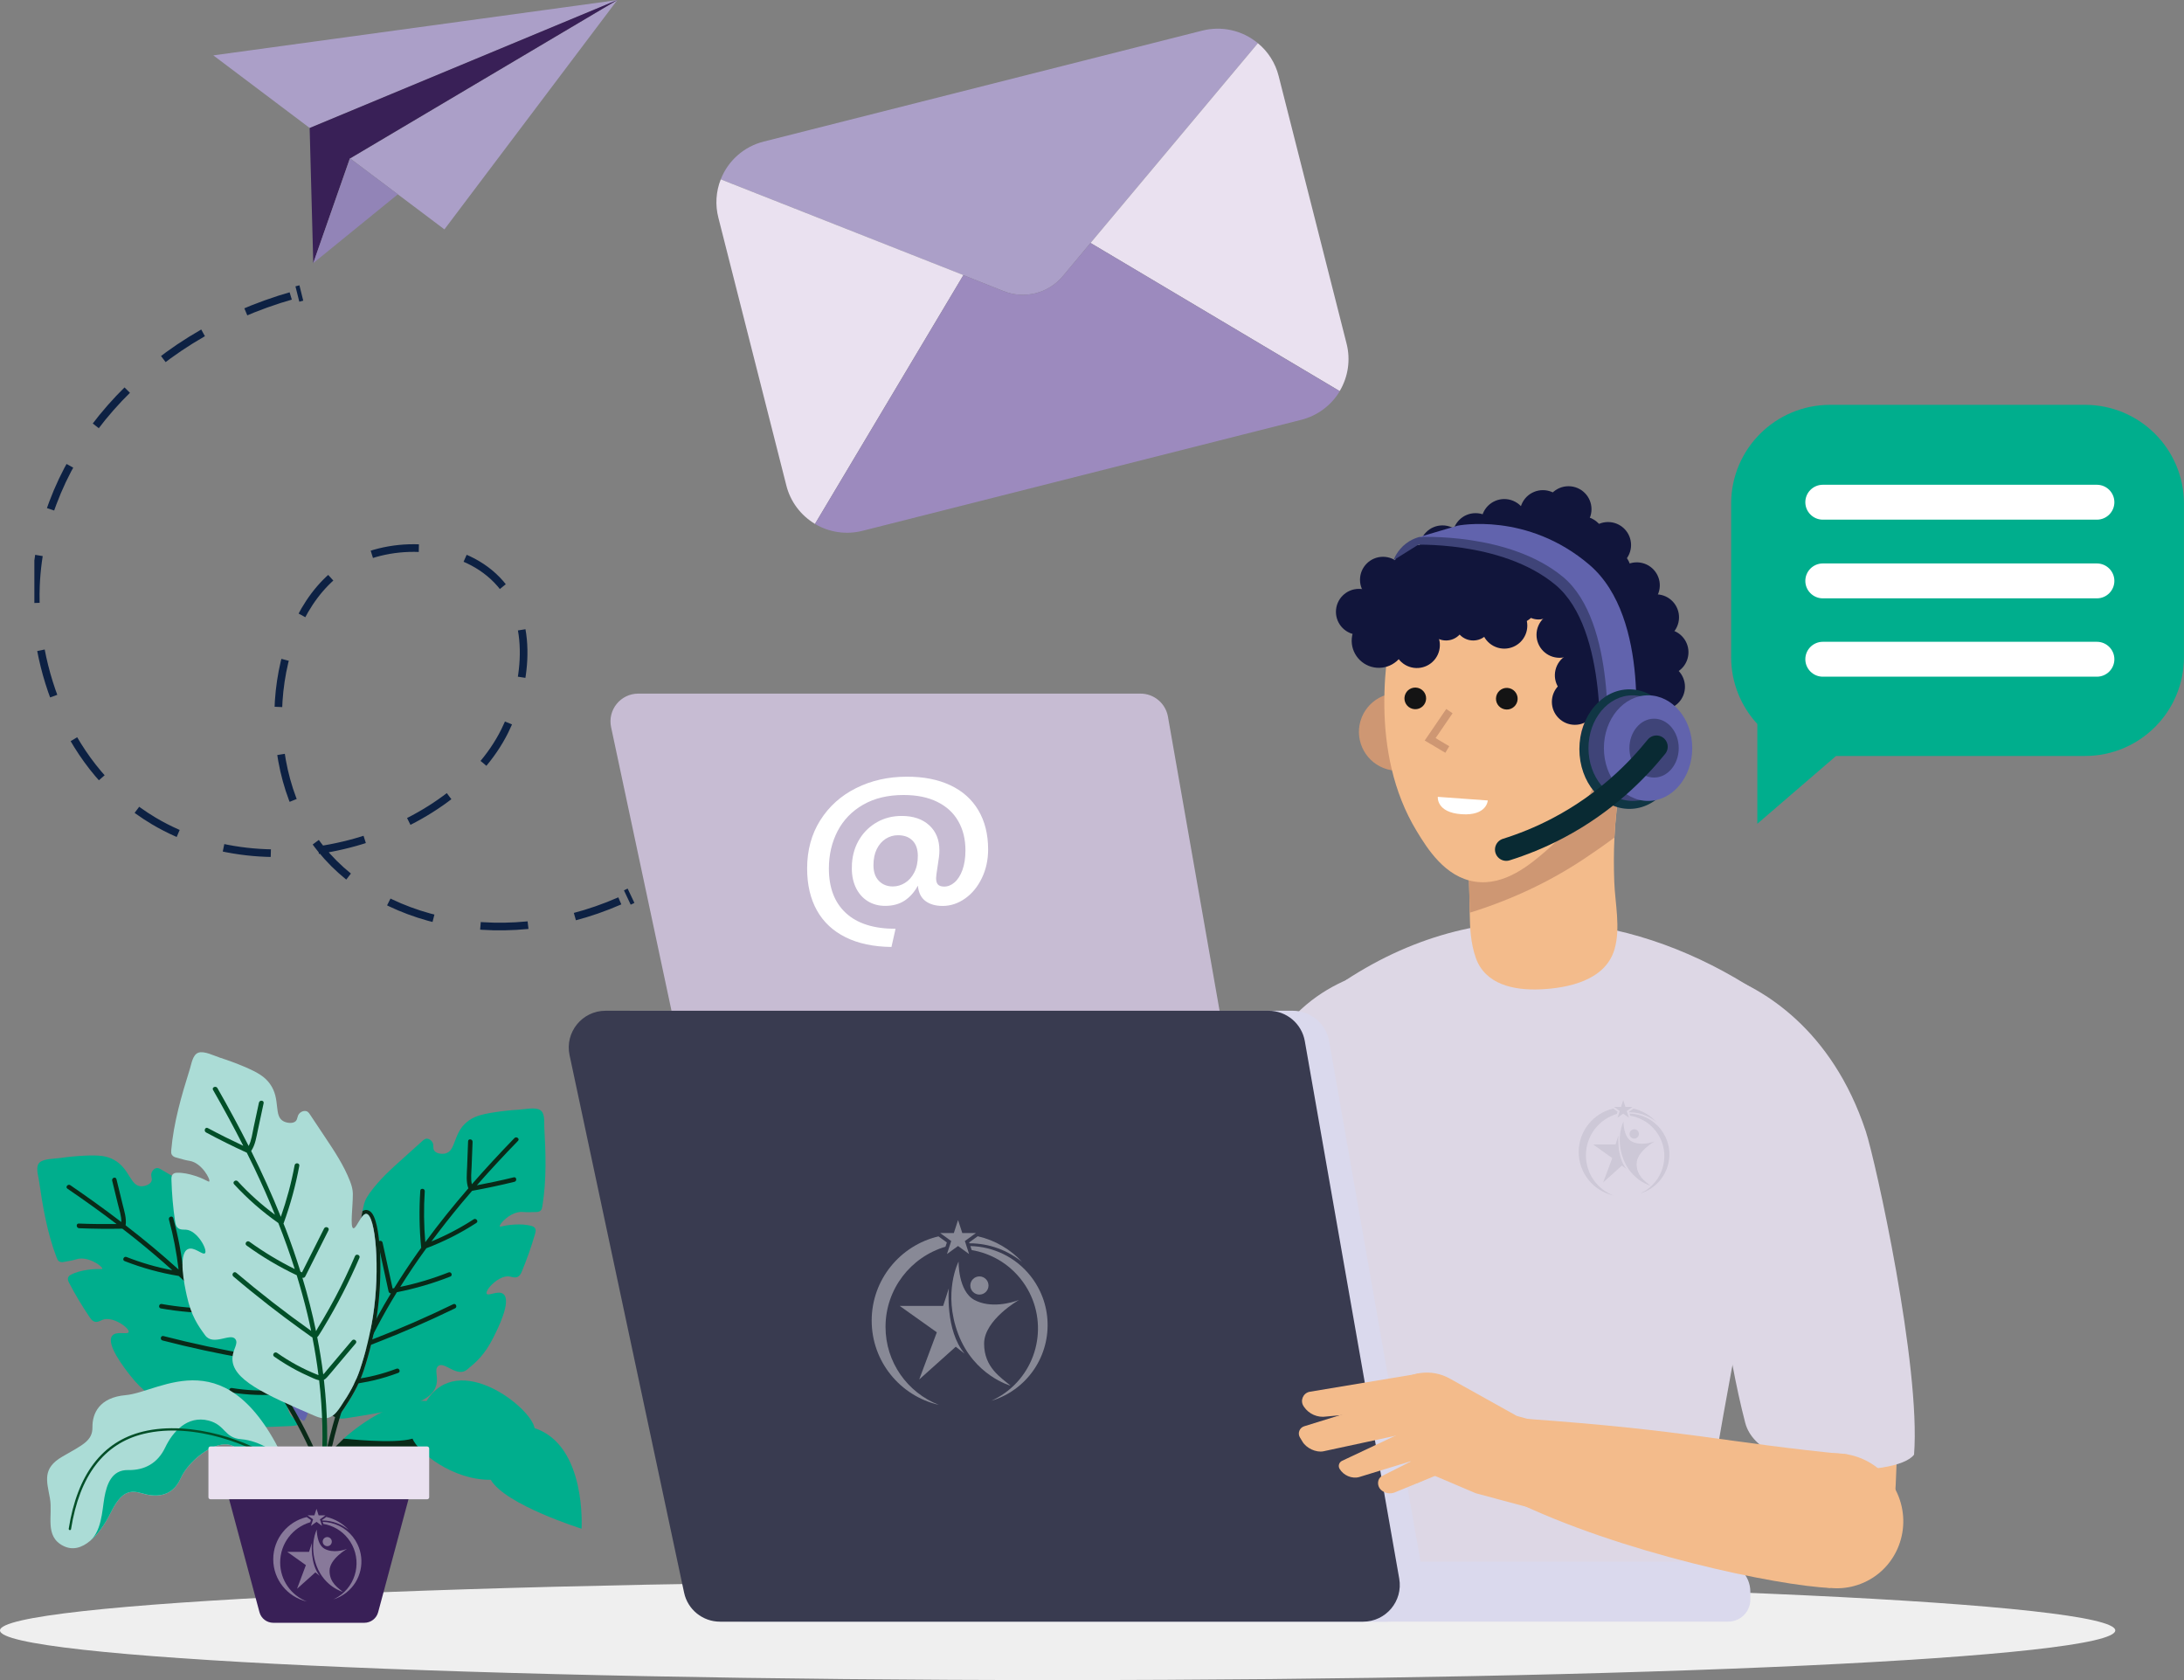 <svg width="572" height="440" viewBox="0 0 572 440" fill="none" xmlns="http://www.w3.org/2000/svg">
<rect x="0" y="0" width="572" height="440" fill="#808080" stroke="none"/>
<path d="M277 440C429.983 440 554 434.18 554 427C554 419.82 429.983 414 277 414C124.017 414 0 419.82 0 427C0 434.18 124.017 440 277 440Z" fill="#EFEFEF"/>
<g clip-path="url(#clip0_3053_679)">
<path d="M317.422 302.818H189.891C186.455 302.818 183.485 300.421 182.759 297.059L160.051 190.447C159.084 185.912 162.538 181.653 167.183 181.653H298.703C302.243 181.653 305.265 184.188 305.887 187.671L324.606 294.283C325.383 298.731 321.947 302.818 317.422 302.818Z" fill="#C7BCD3"/>
<path d="M314.918 389.015C305.386 384.221 300.982 373.513 305.973 363.65C310.946 353.788 322.724 349.684 332.256 354.494C341.806 359.305 345.484 371.203 340.493 381.066C335.503 390.928 324.451 393.825 314.918 389.015Z" fill="#F8A583"/>
<path d="M323.311 391.256C273.939 381.824 247.276 371.393 227.969 364.168C221.079 361.581 229.679 343.701 237.001 344.511C237.001 344.511 282.798 352.667 321.619 359.116L323.311 391.256Z" fill="#F8A583"/>
<path d="M244.91 366.254C239.626 370.616 227.935 372.134 218.765 368.03C218.765 368.03 212.652 364.03 212.065 357.788C211.357 350.58 216.399 343.683 219.939 342.338C225.932 340.062 233.236 345.063 241.301 346.77C253.648 349.356 247.621 364.03 244.91 366.254Z" fill="#F8A583"/>
<path d="M222.702 343.769C222.616 343.683 222.443 343.769 222.478 343.89C224.067 350.856 232.407 357.788 239.488 356.736C239.85 356.684 239.885 356.132 239.54 356.012C236.276 354.856 233.236 354.149 230.266 352.218C226.933 350.046 224.896 347.045 222.702 343.769Z" fill="#EF8564"/>
<path d="M227.192 357.926C224.999 358.167 223.272 361.944 223.307 363.944C224.153 363.151 224.55 362.03 225.154 361.116C225.845 360.081 226.691 359.323 227.451 358.374C227.624 358.15 227.399 357.891 227.192 357.926Z" fill="#EF8564"/>
<path d="M368.849 311.37C382.664 287.179 375.083 256.607 359.679 266.936C318.769 294.438 306.266 377.824 306.266 377.824L337.713 385.583C337.713 385.6 359.42 327.906 368.849 311.37Z" fill="#F8A583"/>
<path d="M312.898 357.288C312.829 342.614 323.604 297.697 325.901 290.075C335.192 259.297 354.119 255.952 364.843 252.4C371.698 266.418 372.614 324.233 355.276 366.288C344.621 370.616 319.391 366.116 312.898 357.288Z" fill="#DDD7E5"/>
<path d="M347.781 411.965H450.358C449.823 405.447 449.443 393.48 449.391 381.79C459.562 322.319 473.36 268.229 459.873 259.452C430.274 240.175 390.228 231.881 352.323 256.797C352.357 256.78 354.239 273.557 348.662 283.868C339.734 300.387 331.617 321.026 344.931 351.891C348.886 361.064 347.677 395.515 347.781 411.965Z" fill="#DDD7E5"/>
<path d="M421.035 220.035L391.765 218.776L389.52 245.21C397.463 249.744 411.348 249.986 420.966 246.572L421.035 220.035Z" fill="#F8A583"/>
<path d="M451.532 317.078C444.055 290.248 458.906 262.453 471.305 276.23C504.254 312.888 495.948 396.791 495.948 396.791L463.551 396.636C463.534 396.653 456.609 335.407 451.532 317.078Z" fill="#F3BB8B"/>
<path d="M495.861 397.532C494.601 406.43 487.244 412.81 478.005 411.499C468.784 410.189 462.325 401.929 463.603 393.032C464.864 384.135 473.36 377.979 482.599 379.29C491.82 380.617 497.139 388.635 495.861 397.532Z" fill="#F3BB8B"/>
<path d="M501.301 380.962C503.097 357.805 491.164 303.835 488.66 296.283C479.75 269.367 461.462 258.694 450.773 255.09C443.848 269.074 447.319 335.045 457.076 372.599C460.84 387.135 496.673 387.221 501.301 380.962Z" fill="#DDD7E5"/>
<path d="M386.498 250.796C388.984 257.935 396.635 259.383 403.335 259.107C410.726 258.797 420.466 256.779 422.849 248.606C424.489 242.968 422.987 236.605 422.78 230.846C422.642 227.018 422.642 223.19 422.831 219.38C422.952 217.035 423.125 214.69 423.384 212.362C423.591 210.482 423.85 208.586 424.144 206.706C424.334 205.447 424.558 204.189 424.783 202.93C424.938 202.051 425.923 199.671 424.886 199.102C423.937 198.568 422.054 200.292 421.295 200.775C410.018 208.017 398.206 214.431 385.98 219.931C385.496 220.138 384.995 220.38 384.719 220.828C384.46 221.259 384.46 221.776 384.477 222.276C384.598 226.294 384.719 230.312 384.84 234.329C384.874 235.898 384.892 237.45 384.926 239.019C384.978 243.019 385.168 246.968 386.498 250.796Z" fill="#F3BB8B"/>
<path d="M384.926 239.036C395.581 235.743 405.77 231.018 415.026 224.828C417.599 223.104 420.241 221.293 422.814 219.362C422.935 217.017 423.108 214.672 423.367 212.344C423.574 210.465 423.833 208.568 424.127 206.689C424.317 205.43 424.541 204.171 424.766 202.913C424.921 202.033 425.905 199.654 424.869 199.085C423.919 198.55 420.794 197.516 420.017 198.016C408.74 205.258 398.189 214.414 385.962 219.931C385.479 220.138 384.978 220.38 384.702 220.828C384.443 221.259 384.443 221.776 384.46 222.276C384.581 226.294 384.702 230.311 384.823 234.329C384.892 235.915 384.892 237.484 384.926 239.036Z" fill="#CE9773"/>
<path d="M375.895 194.464C374.358 199.861 368.711 202.999 363.306 201.464C357.901 199.93 354.758 194.291 356.295 188.894C357.831 183.497 363.478 180.359 368.884 181.894C374.306 183.428 377.432 189.067 375.895 194.464Z" fill="#CE9773"/>
<path d="M365.482 159.651C362.874 170.962 358.47 196.947 371.025 217.638C373.857 222.311 378.485 229.708 386.273 230.898C394.148 232.105 400.9 226.294 405.131 222.638C416.39 212.948 419.516 200.257 420.034 198.033C422.987 185.325 423.194 159.547 405.269 150.891C393.405 145.167 377.483 148.822 365.482 159.651Z" fill="#F3BB8B"/>
<path d="M373.425 183.583C373.045 185.101 371.526 186.032 369.989 185.653C368.469 185.273 367.536 183.756 367.916 182.221C368.296 180.704 369.816 179.773 371.353 180.152C372.873 180.531 373.805 182.066 373.425 183.583Z" fill="#141414"/>
<path d="M397.394 183.67C397.014 185.187 395.495 186.118 393.958 185.739C392.438 185.36 391.506 183.842 391.886 182.308C392.266 180.79 393.785 179.859 395.322 180.239C396.842 180.618 397.774 182.152 397.394 183.67Z" fill="#141414"/>
<path d="M379.607 186.239L374.565 193.619L379.055 196.291" stroke="#CE9773" stroke-width="2" stroke-miterlimit="10"/>
<path d="M376.568 208.689L389.658 209.637C389.658 209.637 389.468 213.689 382.802 213.241C376.119 212.793 376.568 208.689 376.568 208.689Z" fill="white"/>
<path d="M430.723 194.067C430.706 194.447 430.654 194.826 430.568 195.223C430.533 195.429 430.482 195.636 430.413 195.843C429.825 197.912 428.513 199.585 426.821 200.654C426.147 201.085 425.422 201.413 424.662 201.637C423.781 201.896 422.849 202.016 421.899 201.964C421.26 201.93 420.604 201.844 419.965 201.654C415.475 200.378 412.885 195.705 414.145 191.222C415.423 186.739 420.103 184.153 424.593 185.411C425.819 185.756 426.89 186.36 427.788 187.136C429.774 188.843 430.896 191.412 430.723 194.067Z" fill="#F7A08D"/>
<path d="M368.219 168.381C368.543 164.47 365.631 161.038 361.715 160.715C357.799 160.391 354.362 163.299 354.038 167.209C353.713 171.119 356.625 174.551 360.541 174.875C364.457 175.198 367.895 172.291 368.219 168.381Z" fill="#11153B"/>
<path d="M376.946 170.319C377.711 167.085 375.705 163.843 372.466 163.08C369.227 162.316 365.981 164.319 365.216 167.553C364.451 170.788 366.457 174.029 369.696 174.793C372.935 175.556 376.182 173.553 376.946 170.319Z" fill="#11153B"/>
<path d="M376.038 163.524C378.392 161.174 378.392 157.364 376.038 155.014C373.685 152.664 369.869 152.664 367.515 155.014C365.161 157.364 365.161 161.174 367.515 163.524C369.869 165.874 373.685 165.874 376.038 163.524Z" fill="#11153B"/>
<path d="M399.55 166.159C400.824 163.088 399.364 159.568 396.289 158.296C393.213 157.024 389.688 158.482 388.414 161.553C387.14 164.624 388.6 168.144 391.676 169.416C394.751 170.688 398.276 169.23 399.55 166.159Z" fill="#11153B"/>
<path d="M402.726 158.804C403.491 155.57 401.485 152.329 398.245 151.565C395.006 150.801 391.76 152.804 390.995 156.039C390.23 159.273 392.236 162.514 395.475 163.278C398.715 164.042 401.961 162.039 402.726 158.804Z" fill="#11153B"/>
<path d="M408.447 172.272C411.775 172.272 414.473 169.578 414.473 166.255C414.473 162.931 411.775 160.237 408.447 160.237C405.118 160.237 402.42 162.931 402.42 166.255C402.42 169.578 405.118 172.272 408.447 172.272Z" fill="#11153B"/>
<path d="M419.117 178.232C419.882 174.997 417.876 171.756 414.637 170.992C411.398 170.228 408.152 172.231 407.387 175.466C406.622 178.7 408.628 181.941 411.867 182.705C415.106 183.469 418.352 181.466 419.117 178.232Z" fill="#11153B"/>
<path d="M412.47 189.826C415.799 189.826 418.497 187.131 418.497 183.808C418.497 180.484 415.799 177.79 412.47 177.79C409.142 177.79 406.443 180.484 406.443 183.808C406.443 187.131 409.142 189.826 412.47 189.826Z" fill="#11153B"/>
<path d="M424.069 171.207C425.342 168.136 423.882 164.616 420.807 163.344C417.732 162.072 414.206 163.53 412.932 166.601C411.658 169.671 413.119 173.192 416.194 174.464C419.269 175.736 422.795 174.277 424.069 171.207Z" fill="#11153B"/>
<path d="M380.497 154.675C381.262 151.441 379.256 148.199 376.017 147.436C372.778 146.672 369.532 148.675 368.767 151.909C368.002 155.144 370.008 158.385 373.247 159.149C376.486 159.912 379.733 157.909 380.497 154.675Z" fill="#11153B"/>
<path d="M355.915 166.255C359.243 166.255 361.941 163.56 361.941 160.237C361.941 156.913 359.243 154.219 355.915 154.219C352.586 154.219 349.888 156.913 349.888 160.237C349.888 163.56 352.586 166.255 355.915 166.255Z" fill="#11153B"/>
<path d="M365.05 166.255C368.378 166.255 371.077 163.56 371.077 160.237C371.077 156.913 368.378 154.219 365.05 154.219C361.721 154.219 359.023 156.913 359.023 160.237C359.023 163.56 361.721 166.255 365.05 166.255Z" fill="#11153B"/>
<path d="M362.218 157.858C365.546 157.858 368.245 155.163 368.245 151.84C368.245 148.516 365.546 145.822 362.218 145.822C358.889 145.822 356.191 148.516 356.191 151.84C356.191 155.163 358.889 157.858 362.218 157.858Z" fill="#11153B"/>
<path d="M371.059 154.754C374.388 154.754 377.086 152.059 377.086 148.736C377.086 145.412 374.388 142.718 371.059 142.718C367.731 142.718 365.032 145.412 365.032 148.736C365.032 152.059 367.731 154.754 371.059 154.754Z" fill="#11153B"/>
<path d="M377.794 149.633C381.123 149.633 383.821 146.938 383.821 143.615C383.821 140.291 381.123 137.597 377.794 137.597C374.466 137.597 371.767 140.291 371.767 143.615C371.767 146.938 374.466 149.633 377.794 149.633Z" fill="#11153B"/>
<path d="M386.463 146.426C389.792 146.426 392.49 143.731 392.49 140.408C392.49 137.084 389.792 134.39 386.463 134.39C383.135 134.39 380.436 137.084 380.436 140.408C380.436 143.731 383.135 146.426 386.463 146.426Z" fill="#11153B"/>
<path d="M399.551 139.018C400.825 135.947 399.364 132.427 396.289 131.155C393.214 129.883 389.688 131.341 388.414 134.412C387.141 137.482 388.601 141.003 391.676 142.275C394.751 143.547 398.277 142.088 399.551 139.018Z" fill="#11153B"/>
<path d="M406.392 139.944C409.467 138.673 410.927 135.152 409.653 132.082C408.379 129.011 404.854 127.553 401.779 128.825C398.703 130.097 397.243 133.617 398.517 136.688C399.791 139.758 403.316 141.216 406.392 139.944Z" fill="#11153B"/>
<path d="M410.795 139.373C414.124 139.373 416.822 136.679 416.822 133.356C416.822 130.032 414.124 127.338 410.795 127.338C407.467 127.338 404.768 130.032 404.768 133.356C404.768 136.679 407.467 139.373 410.795 139.373Z" fill="#11153B"/>
<path d="M419.883 143.543C421.157 140.473 419.697 136.952 416.622 135.681C413.546 134.409 410.021 135.867 408.747 138.937C407.473 142.008 408.933 145.528 412.009 146.8C415.084 148.072 418.609 146.614 419.883 143.543Z" fill="#11153B"/>
<path d="M427.03 151.031C427.795 147.797 425.789 144.556 422.55 143.792C419.31 143.028 416.064 145.031 415.299 148.266C414.534 151.5 416.54 154.741 419.78 155.505C423.019 156.269 426.265 154.266 427.03 151.031Z" fill="#11153B"/>
<path d="M425.418 146.992C427.772 144.642 427.772 140.832 425.418 138.482C423.065 136.132 419.249 136.132 416.895 138.482C414.542 140.832 414.542 144.642 416.895 146.992C419.249 149.342 423.065 149.342 425.418 146.992Z" fill="#11153B"/>
<path d="M434.549 154.674C435.314 151.44 433.308 148.199 430.069 147.435C426.829 146.671 423.583 148.674 422.818 151.909C422.053 155.143 424.059 158.384 427.299 159.148C430.538 159.912 433.784 157.909 434.549 154.674Z" fill="#11153B"/>
<path d="M439.584 163.052C440.349 159.818 438.343 156.577 435.104 155.813C431.864 155.049 428.618 157.052 427.853 160.287C427.088 163.521 429.094 166.762 432.334 167.526C435.573 168.29 438.819 166.287 439.584 163.052Z" fill="#11153B"/>
<path d="M441.959 172.555C442.923 169.374 441.123 166.015 437.937 165.051C434.751 164.088 431.387 165.886 430.422 169.067C429.458 172.248 431.258 175.607 434.444 176.571C437.63 177.534 440.994 175.736 441.959 172.555Z" fill="#11153B"/>
<path d="M440.842 182.161C442.115 179.09 440.655 175.57 437.58 174.298C434.505 173.026 430.979 174.484 429.705 177.555C428.431 180.626 429.892 184.146 432.967 185.418C436.042 186.69 439.568 185.232 440.842 182.161Z" fill="#11153B"/>
<path d="M439.22 189.808C439.22 193.119 436.526 195.809 433.21 195.809C432.778 195.809 432.347 195.757 431.932 195.671C431.466 195.567 431 195.412 430.585 195.205C430.672 194.826 430.723 194.447 430.741 194.05C430.913 191.395 429.808 188.826 427.822 187.119C428.807 185.136 430.844 183.773 433.21 183.773C436.526 183.808 439.22 186.498 439.22 189.808Z" fill="#11153B"/>
<path d="M432.347 197.706C432.347 199.792 431.034 201.568 429.186 202.24C428.651 202.43 428.081 202.551 427.494 202.551C426.441 202.551 425.456 202.206 424.662 201.637C425.422 201.413 426.147 201.085 426.82 200.654C428.513 199.585 429.825 197.913 430.412 195.843C430.464 195.636 430.516 195.43 430.568 195.223C430.654 194.843 430.706 194.464 430.723 194.067C431.224 194.516 431.638 195.067 431.915 195.688C432.191 196.292 432.347 196.981 432.347 197.706Z" fill="#11153B"/>
<path d="M430.292 205.293C430.292 207.965 428.116 210.138 425.439 210.138C422.762 210.138 420.586 207.965 420.586 205.293C420.586 203.999 421.087 202.827 421.916 201.965C422.866 202.016 423.798 201.896 424.679 201.637C425.439 201.413 426.164 201.085 426.838 200.654C427.788 200.93 428.599 201.499 429.221 202.241C429.877 203.068 430.292 204.137 430.292 205.293Z" fill="#11153B"/>
<path d="M378.727 167.738C381.407 167.738 383.579 165.569 383.579 162.893C383.579 160.217 381.407 158.047 378.727 158.047C376.047 158.047 373.874 160.217 373.874 162.893C373.874 165.569 376.047 167.738 378.727 167.738Z" fill="#11153B"/>
<path d="M385.842 167.738C388.522 167.738 390.694 165.569 390.694 162.893C390.694 160.217 388.522 158.047 385.842 158.047C383.162 158.047 380.989 160.217 380.989 162.893C380.989 165.569 383.162 167.738 385.842 167.738Z" fill="#11153B"/>
<path d="M402.92 162.237C405.6 162.237 407.773 160.068 407.773 157.392C407.773 154.716 405.6 152.547 402.92 152.547C400.24 152.547 398.068 154.716 398.068 157.392C398.068 160.068 400.24 162.237 402.92 162.237Z" fill="#11153B"/>
<path d="M404.077 136.718L386.48 140.408L363.081 153.271L358.039 165.289L377.811 164.806L389.744 163.858L399.19 158.047L404.803 158.633L408.464 166.255L412.47 178.928V183.808L420.327 185.877C420.897 185.653 423.108 184.877 425.646 185.791C428.927 186.98 430.033 190.067 430.171 190.481C432.174 187.394 434.177 184.325 436.18 181.239V166.255L427.183 153.719L411.745 137.597L404.077 136.718Z" fill="#11153B"/>
<path d="M371.664 140.649C370.921 140.856 370.041 141.184 369.125 141.736C366.535 143.305 365.378 145.65 364.929 146.736C367.174 145.339 369.419 143.943 371.664 142.529L382.768 139.546L371.664 140.649Z" fill="#3F4478"/>
<path d="M369.643 142.684C369.643 142.684 393.181 141.391 407.341 153.133C421.502 164.875 418.842 198.223 418.842 198.223L425.923 197.705C425.923 197.705 430.62 165.979 414.283 151.995C397.947 138.011 379.763 139.701 379.763 139.701L369.643 142.684Z" fill="#3F4478"/>
<path d="M371.664 140.649C371.664 140.649 395.201 139.356 409.362 151.098C423.522 162.841 420.863 196.188 420.863 196.188L427.943 195.671C427.943 195.671 432.64 161.927 416.304 147.943C399.968 133.959 381.783 137.666 381.783 137.666L371.664 140.649Z" fill="#6163AD"/>
<path d="M426.752 211.845C433.99 211.845 439.859 204.835 439.859 196.188C439.859 187.541 433.99 180.532 426.752 180.532C419.513 180.532 413.645 187.541 413.645 196.188C413.645 204.835 419.513 211.845 426.752 211.845Z" fill="#103644"/>
<path d="M427.598 209.758C433.988 209.758 439.168 203.567 439.168 195.93C439.168 188.292 433.988 182.101 427.598 182.101C421.208 182.101 416.028 188.292 416.028 195.93C416.028 203.567 421.208 209.758 427.598 209.758Z" fill="#3F4478"/>
<path d="M431.639 209.758C438.029 209.758 443.209 203.567 443.209 195.93C443.209 188.292 438.029 182.101 431.639 182.101C425.248 182.101 420.068 188.292 420.068 195.93C420.068 203.567 425.248 209.758 431.639 209.758Z" fill="#6163AD"/>
<path d="M433.21 203.637C436.777 203.637 439.669 200.186 439.669 195.93C439.669 191.673 436.777 188.222 433.21 188.222C429.643 188.222 426.751 191.673 426.751 195.93C426.751 200.186 429.643 203.637 433.21 203.637Z" fill="#3F4478"/>
<path d="M433.832 195.567C428.772 201.827 420.5 210.293 408.187 216.793C403.318 219.38 398.655 221.19 394.493 222.501" stroke="#092A33" stroke-width="5.9" stroke-miterlimit="10" stroke-linecap="round"/>
<path d="M450.563 409H277.857C273.54 409 270 412.535 270 416.845C270 421.156 273.54 424.691 277.857 424.691H452.636C455.83 424.691 458.421 422.105 458.421 418.915V416.845C458.421 412.535 454.881 409 450.563 409Z" fill="#DAD9ED"/>
<path d="M363.271 424.707H194.986C190.409 424.707 186.472 421.517 185.522 417.051L155.544 276.384C154.266 270.367 158.859 264.711 165.007 264.711H338.576C343.274 264.711 347.297 268.091 348.109 272.712L372.821 413.378C373.84 419.292 369.281 424.707 363.271 424.707Z" fill="#DAD9ED"/>
<path d="M356.985 424.707H188.579C184.037 424.707 180.1 421.534 179.168 417.103L149.171 276.333C147.894 270.349 152.47 264.711 158.583 264.711H332.256C336.936 264.711 340.925 268.073 341.737 272.66L366.466 413.43C367.502 419.327 362.96 424.707 356.985 424.707Z" fill="#393B50"/>
<path d="M453.397 131.89C453.397 117.596 465.002 106.026 479.301 106.026H546.08C560.395 106.026 571.983 117.613 571.983 131.89V172.117C571.983 186.412 560.378 197.982 546.08 197.982H480.872L460.253 215.742V189.602C456.005 184.998 453.397 178.859 453.397 172.1V131.89Z" fill="#00AE8D"/>
<path d="M549.188 136.097H477.401C474.88 136.097 472.825 134.045 472.825 131.528C472.825 129.01 474.88 126.958 477.401 126.958H549.188C551.709 126.958 553.764 129.01 553.764 131.528C553.764 134.045 551.709 136.097 549.188 136.097Z" fill="white"/>
<path d="M549.188 156.703H477.401C474.88 156.703 472.825 154.651 472.825 152.133C472.825 149.616 474.88 147.564 477.401 147.564H549.188C551.709 147.564 553.764 149.616 553.764 152.133C553.764 154.651 551.709 156.703 549.188 156.703Z" fill="white"/>
<path d="M549.188 177.221H477.401C474.88 177.221 472.825 175.169 472.825 172.652C472.825 170.134 474.88 168.083 477.401 168.083H549.188C551.709 168.083 553.764 170.134 553.764 172.652C553.764 175.169 551.709 177.221 549.188 177.221Z" fill="white"/>
<path d="M55.868 14.501L161.674 0.017L81.115 33.52L55.868 14.501Z" fill="#AB9FC8"/>
<path d="M161.674 0.017L116.395 60.074L91.701 41.486L161.674 0.017Z" fill="#AB9FC8"/>
<path d="M82.047 68.902L81.098 33.52L161.674 0L91.597 41.538L82.047 68.902Z" fill="#392057"/>
<path d="M82.047 68.902L104.203 50.883L91.666 41.469L82.047 68.902Z" fill="#9284B7"/>
<path d="M403.438 395.618L386.48 391.066L374.496 385.962L365.102 362.995C368.987 359.167 374.928 358.374 379.694 361.029L397.256 370.823L405.062 372.978L403.438 395.618Z" fill="#F3BB8B"/>
<path d="M369.35 375.185L366.587 366.064L364.48 366.426L341.581 373.53C340.338 373.909 339.785 375.358 340.459 376.461L341.15 377.599C342.151 379.272 344.69 380.479 346.624 380.082L369.35 375.185Z" fill="#F3BB8B"/>
<path d="M368.97 374.34L351.494 382.582C350.699 382.962 350.406 383.91 350.838 384.669C351.839 386.393 354.084 387.376 356.001 386.824L371.802 381.979L368.97 374.34Z" fill="#F3BB8B"/>
<path d="M365.706 367.926L366.051 369.254L365.706 367.926Z" fill="#F79F8C"/>
<path d="M342.928 364.512C341.236 364.909 340.459 366.857 341.426 368.288L341.512 368.426C342.807 370.34 345.104 371.34 347.384 370.978L366.017 369.254L365.689 367.943L366.034 369.254H366.017L370.904 388.514C370.904 388.514 373.339 387.479 375.895 386.203L371.888 359.684L342.928 364.512Z" fill="#F3BB8B"/>
<path d="M371.595 381.703L361.941 386.566C360.681 387.238 360.594 389.118 361.613 390.118C362.598 391.083 364.066 391.359 365.326 390.842L376.827 386.117L376.655 384.652L371.595 381.703Z" fill="#F3BB8B"/>
<path d="M473.792 382.135C464.95 386.066 461.047 396.498 465.019 405.43C468.974 414.344 479.353 418.396 488.177 414.448C496.984 410.516 500.904 400.084 496.932 391.153C492.96 382.238 482.599 378.203 473.792 382.135Z" fill="#F3BB8B"/>
<path d="M395.875 392.79L399.139 371.547C442.535 374.599 452.05 377.841 483.808 380.91L479.422 415.879C465.572 415.327 424.248 406.723 395.875 392.79Z" fill="#F3BB8B"/>
<path d="M77.005 370.22C77.903 371.117 78.732 371.789 79.595 372.169C80.355 371.324 80.683 370.099 80.89 368.548C81.357 365.099 81.633 361.65 81.184 358.185C80.597 353.684 79.647 349.236 78.317 344.89C74.794 333.321 67.783 321.716 65.642 322.475C64.45 322.889 65.055 327.061 64.26 327.13C63.691 327.182 62.827 325.113 61.929 322.923C61.359 322.371 60.807 321.992 60.358 322.13C58.095 322.854 59.632 336.976 64.07 348.856C65.728 353.305 67.783 357.633 70.149 361.754C71.997 364.961 74.415 367.651 77.005 370.22Z" fill="#6163AD"/>
<path d="M14.837 329.372C14.975 329.734 15.148 330.131 15.476 330.338C15.925 330.631 16.46 330.544 16.719 330.493C18.394 330.2 19.223 330.044 20.138 329.769C23.091 328.889 26.96 331.717 26.787 332.269C26.735 332.424 26.39 332.338 25.077 332.372C25.077 332.372 21.226 332.441 18.602 333.821C18.377 333.941 17.962 334.183 17.824 334.614C17.669 335.079 17.893 335.579 18.118 336.01C19.724 339.097 21.52 342.08 23.471 344.959C23.799 345.442 24.162 345.942 24.715 346.115C25.544 346.391 26.303 345.873 26.821 345.666C29.498 344.563 33.988 347.839 33.694 348.856C33.453 349.649 30.448 348.46 29.377 349.839C27.668 352.046 32.676 358.426 34.195 360.34C37.476 364.513 39.998 365.858 42.674 367.289C45.714 368.91 48.079 363.892 49.875 364.858C51.136 365.53 50.394 367.41 51.291 369.444C53.416 374.272 62.188 374.134 76.279 373.462C77.333 373.41 78.162 373.203 78.784 372.841C78.335 372.6 77.92 372.306 77.506 371.979C77.506 371.979 76.884 371.496 76.331 370.91C74.95 369.461 73.879 361.668 73.879 361.668C73.102 356.012 67.766 356.822 63.172 349.184C61.566 346.528 61.307 348.322 58.959 332.958C58.493 329.906 57.871 324.458 58.942 322.251C59.218 321.682 59.598 321.32 60.081 321.164C60.133 321.147 60.202 321.13 60.254 321.113C60.599 321.044 60.945 321.078 61.273 321.216C61.014 320.613 60.772 320.044 60.513 319.544C60.444 319.388 60.288 319.078 60.029 318.681C59.684 318.164 59.218 317.612 58.441 316.888C55.332 314.009 51.637 311.836 47.993 309.681C46.042 308.543 44.09 307.387 42.156 306.249C41.914 306.111 41.69 305.973 41.414 305.922C40.671 305.784 39.963 306.387 39.704 307.112C39.376 308.06 39.963 308.594 39.669 309.353C39.324 310.232 37.943 310.698 36.993 310.681C34.074 310.629 33.988 306.008 29.843 303.749C27.875 302.68 25.941 302.49 22.107 302.663C19.966 302.766 17.824 302.973 15.683 303.284C14.267 303.491 11.383 303.422 10.312 304.508C9.259 305.594 10.002 307.818 10.191 309.094C11.193 315.992 12.333 322.82 14.837 329.372Z" fill="#00AE8D"/>
<path d="M20.639 320.44C23.938 320.578 27.236 320.595 30.534 320.561C26.321 317.354 22.021 314.284 17.652 311.301C17.03 310.87 17.807 309.974 18.429 310.405C22.953 313.508 27.409 316.698 31.778 320.043C31.812 318.474 31.242 316.836 30.88 315.353C30.379 313.301 29.878 311.25 29.377 309.198C29.204 308.456 30.31 308.077 30.5 308.818C31.035 311.025 31.588 313.25 32.123 315.457C32.555 317.216 33.176 319.078 32.9 320.906C37.666 324.578 42.312 328.441 46.767 332.475C46.249 328.061 45.42 323.682 44.246 319.388C44.038 318.664 45.161 318.267 45.368 319.009C46.681 323.785 47.596 328.665 48.097 333.596C48.097 333.631 48.079 333.648 48.079 333.682C48.459 334.027 48.839 334.372 49.219 334.734C51.948 337.303 54.607 339.942 57.163 342.683C57.301 342.683 57.439 342.683 57.577 342.683C57.629 338.597 57.698 334.493 57.75 330.406C57.767 329.648 58.941 329.579 58.924 330.337C58.855 334.631 58.803 338.941 58.734 343.235C58.734 343.528 58.544 343.804 58.233 343.856C61.342 347.235 64.329 350.753 67.127 354.391C67.162 354.012 67.162 353.563 67.162 353.425C67.248 352.563 67.334 351.701 67.403 350.839C67.576 348.804 67.68 346.752 67.766 344.718C67.904 340.89 67.87 337.062 67.697 333.251C67.662 332.493 68.837 332.424 68.871 333.182C69.165 339.648 69.027 346.114 68.422 352.563C68.353 353.356 68.284 354.167 68.18 354.96C68.146 355.184 68.111 355.408 68.025 355.598C69.907 358.098 71.721 360.667 73.43 363.288C73.447 363.254 73.465 363.237 73.465 363.202C73.655 362.754 73.724 362.202 73.845 361.736C74.104 360.754 74.345 359.771 74.604 358.788C75.14 356.702 75.675 354.615 76.21 352.546C76.4 351.805 77.557 352.046 77.367 352.787C76.763 355.184 76.141 357.564 75.537 359.96C75.243 361.116 74.967 362.288 74.639 363.461C74.535 363.84 74.397 364.185 74.19 364.478C74.328 364.685 74.449 364.892 74.587 365.099C78.524 371.375 81.926 377.996 84.638 384.876C84.914 385.583 83.791 385.963 83.515 385.256C80.735 378.203 77.229 371.479 73.171 365.099C72.29 365.323 71.254 365.271 70.374 365.306C69.286 365.34 68.198 365.34 67.127 365.306C64.899 365.237 62.689 365.013 60.496 364.668C59.736 364.547 59.978 363.392 60.737 363.512C64.519 364.133 68.37 364.323 72.187 364.03C72.29 364.03 72.377 364.012 72.463 363.995C70.736 361.34 68.906 358.736 66.989 356.184C66.695 356.184 66.384 356.115 66.108 356.064C65.227 355.926 64.364 355.77 63.501 355.615C60.202 355.029 56.921 354.391 53.64 353.684C49.927 352.891 46.249 352.011 42.571 351.063C41.828 350.873 42.07 349.718 42.812 349.908C50.393 351.856 58.061 353.494 65.797 354.805C65.849 354.822 65.918 354.839 66.004 354.857C65.141 353.736 64.26 352.632 63.362 351.529C61.221 348.908 58.976 346.373 56.662 343.89C51.792 343.925 46.922 343.511 42.122 342.666C41.379 342.528 41.604 341.373 42.363 341.511C46.715 342.287 51.119 342.683 55.522 342.718C52.708 339.769 49.806 336.907 46.801 334.165C41.949 333.372 37.2 332.062 32.624 330.268C31.916 329.992 32.434 328.923 33.142 329.199C37.027 330.734 41.034 331.889 45.126 332.665C41.949 329.803 38.685 327.044 35.352 324.371C34.264 323.492 33.159 322.647 32.037 321.785C28.255 321.854 24.473 321.819 20.691 321.664C19.948 321.595 19.862 320.405 20.639 320.44Z" fill="#092A18"/>
<path d="M89.266 368.34C88.575 369.392 87.884 370.237 87.107 370.772C86.192 370.099 85.622 368.944 85.104 367.478C83.947 364.185 82.997 360.874 82.755 357.374C82.445 352.839 82.479 348.287 82.911 343.769C84.05 331.734 88.609 318.957 90.855 319.285C92.115 319.457 92.357 323.664 93.134 323.578C93.704 323.509 94.136 321.319 94.567 318.991C95.016 318.336 95.483 317.853 95.949 317.905C98.315 318.164 99.627 332.32 97.641 344.838C96.899 349.528 95.759 354.167 94.256 358.684C93.117 362.185 91.286 365.288 89.266 368.34Z" fill="#6163AD"/>
<path d="M142.039 315.939C141.97 316.336 141.901 316.733 141.608 317.026C141.228 317.405 140.675 317.422 140.416 317.422C138.724 317.457 137.878 317.491 136.911 317.405C133.837 317.129 130.625 320.664 130.901 321.181C130.97 321.319 131.298 321.181 132.593 320.94C132.593 320.94 136.393 320.25 139.225 321.078C139.484 321.147 139.915 321.302 140.157 321.698C140.399 322.112 140.278 322.647 140.14 323.13C139.173 326.475 138.016 329.751 136.686 332.958C136.462 333.493 136.203 334.044 135.702 334.337C134.942 334.769 134.096 334.424 133.56 334.32C130.728 333.768 126.964 337.889 127.465 338.821C127.862 339.562 130.556 337.786 131.885 338.941C133.992 340.769 130.366 348.011 129.261 350.201C126.877 354.943 124.684 356.753 122.336 358.684C119.694 360.874 116.361 356.443 114.789 357.736C113.684 358.65 114.789 360.34 114.323 362.512C113.2 367.668 104.583 369.271 90.647 371.427C89.594 371.582 88.765 371.547 88.074 371.323C88.851 370.685 89.49 369.823 90.077 368.944C91.908 366.202 93.928 362.891 95.206 359.064C96.743 354.443 97.883 349.735 98.626 345.062C99.454 339.821 99.782 333.717 99.506 328.32C99.351 325.233 98.867 319.767 97.382 317.819C97.002 317.319 96.553 317.043 96.052 316.991C96.001 316.991 95.932 316.974 95.88 316.974C95.517 316.974 95.206 317.077 94.913 317.267C95.051 316.629 95.172 316.008 95.31 315.474C95.362 315.301 95.448 314.957 95.621 314.525C95.845 313.956 96.208 313.318 96.829 312.439C99.299 308.991 102.476 306.128 105.637 303.3C107.312 301.783 109.004 300.283 110.679 298.766C110.886 298.593 111.094 298.403 111.335 298.3C112.026 298.007 112.855 298.472 113.235 299.128C113.736 299.99 113.27 300.628 113.719 301.318C114.237 302.111 115.67 302.3 116.602 302.093C119.452 301.455 118.623 296.903 122.232 293.886C123.942 292.455 125.789 291.868 129.606 291.282C131.73 290.955 133.871 290.73 136.013 290.61C137.429 290.524 140.261 289.886 141.521 290.748C142.782 291.593 142.488 293.938 142.558 295.231C142.937 302.093 143.179 309.025 142.039 315.939Z" fill="#00AE8D"/>
<path d="M134.562 308.335C131.35 309.128 128.138 309.801 124.891 310.422C128.38 306.456 131.972 302.576 135.667 298.783C136.203 298.231 135.253 297.524 134.735 298.059C130.918 301.99 127.188 306.025 123.579 310.146C123.234 308.611 123.475 306.904 123.527 305.37C123.614 303.266 123.7 301.145 123.769 299.041C123.804 298.283 122.629 298.128 122.595 298.886C122.508 301.162 122.422 303.438 122.336 305.714C122.267 307.525 122.025 309.473 122.664 311.215C118.726 315.767 114.945 320.457 111.387 325.319C111.007 320.888 110.955 316.439 111.249 311.991C111.301 311.232 110.127 311.077 110.075 311.836C109.747 316.784 109.816 321.75 110.299 326.664C110.299 326.699 110.317 326.716 110.334 326.751C110.04 327.164 109.729 327.578 109.419 328.009C107.26 331.061 105.188 334.182 103.219 337.372C103.081 337.389 102.943 337.424 102.822 337.441C101.941 333.441 101.078 329.44 100.197 325.44C100.042 324.699 98.867 324.854 99.023 325.613C99.938 329.82 100.853 334.01 101.768 338.217C101.837 338.51 102.079 338.734 102.39 338.717C100.007 342.648 97.797 346.683 95.776 350.804C95.672 350.442 95.586 349.994 95.552 349.873C95.293 349.045 95.051 348.218 94.809 347.39C94.239 345.425 93.721 343.442 93.238 341.459C92.34 337.734 91.597 333.993 91.01 330.199C90.889 329.44 89.715 329.613 89.836 330.372C90.837 336.769 92.27 343.079 94.136 349.27C94.36 350.028 94.585 350.804 94.844 351.563C94.913 351.787 94.999 351.994 95.12 352.149C93.773 354.977 92.512 357.839 91.355 360.771C91.338 360.753 91.321 360.719 91.303 360.702C91.027 360.305 90.855 359.771 90.647 359.339C90.198 358.426 89.767 357.512 89.318 356.615C88.385 354.684 87.435 352.753 86.503 350.804C86.175 350.115 85.069 350.58 85.415 351.27C86.486 353.494 87.573 355.718 88.644 357.926C89.162 359.012 89.663 360.098 90.216 361.167C90.406 361.529 90.596 361.84 90.855 362.064C90.768 362.288 90.682 362.512 90.596 362.754C87.988 369.685 85.985 376.841 84.689 384.135C84.551 384.893 85.726 385.031 85.864 384.29C87.176 376.824 89.283 369.53 91.977 362.478C92.892 362.529 93.876 362.271 94.757 362.133C95.828 361.96 96.899 361.736 97.952 361.495C100.111 360.977 102.235 360.322 104.307 359.546C105.015 359.27 104.566 358.184 103.841 358.46C100.249 359.822 96.519 360.771 92.719 361.236C92.616 361.253 92.53 361.253 92.443 361.253C93.618 358.305 94.878 355.391 96.26 352.511C96.553 352.442 96.829 352.322 97.106 352.218C97.935 351.908 98.764 351.58 99.575 351.253C102.684 350.028 105.792 348.752 108.849 347.407C112.32 345.89 115.756 344.304 119.175 342.648C119.866 342.321 119.4 341.217 118.709 341.562C111.663 344.993 104.48 348.114 97.175 350.925C97.123 350.942 97.054 350.977 96.985 351.011C97.607 349.735 98.246 348.476 98.902 347.235C100.491 344.235 102.166 341.303 103.944 338.424C108.728 337.476 113.408 336.113 117.949 334.32C118.657 334.044 118.191 332.958 117.483 333.234C113.373 334.855 109.142 336.131 104.825 337.027C106.984 333.579 109.263 330.199 111.663 326.906C116.257 325.164 120.661 322.94 124.771 320.267C125.41 319.853 124.684 318.922 124.045 319.336C120.54 321.612 116.844 323.543 112.993 325.13C115.549 321.698 118.191 318.336 120.92 315.06C121.818 313.991 122.733 312.922 123.648 311.87C127.361 311.198 131.074 310.404 134.735 309.508C135.46 309.335 135.305 308.163 134.562 308.335Z" fill="#092A18"/>
<path d="M72.601 384.204C72.601 384.204 69.251 385.135 61.618 379.117C57.698 376.013 49.599 382.014 47.285 387.204C44.971 392.394 40.36 392.049 37.235 391.118C34.109 390.187 31.812 390.428 29.032 396.084C26.252 401.739 21.52 407.395 16.547 404.843C11.573 402.308 13.887 396.877 13.075 392.377C12.264 387.876 11.003 384.583 16.305 381.496C21.624 378.41 24.248 377.375 24.214 373.789C24.162 370.22 25.958 365.978 32.952 365.374C42.191 364.564 59.909 349.89 75.002 383.6L72.601 384.204Z" fill="#ABDCD6"/>
<path d="M63.207 376.927C58.648 376.582 59.114 373.168 54.59 372.03C49.081 370.651 45.23 374.944 43.261 379.1C41.276 383.255 37.839 385.083 33.539 384.997C29.239 384.911 27.944 388.773 27.34 392.204C26.735 395.636 26.649 401.481 23.04 403.981C25.44 402.222 27.529 399.153 29.049 396.067C31.829 390.411 34.126 390.187 37.252 391.101C40.377 392.032 44.988 392.377 47.302 387.187C49.616 381.997 57.698 375.996 61.636 379.1C69.268 385.117 72.618 384.186 72.618 384.186L75.036 383.617C73.361 380.617 67.766 377.272 63.207 376.927Z" fill="#00AE8D"/>
<path d="M18.308 400.722C18.291 400.722 18.273 400.722 18.256 400.722C18.084 400.688 17.98 400.533 17.997 400.377C20.259 386.1 26.804 377.531 37.407 374.927C50.325 371.772 66.229 377.807 71.513 382.083C71.652 382.186 71.669 382.376 71.565 382.514C71.462 382.652 71.272 382.669 71.134 382.566C66.868 379.117 51.154 372.203 37.563 375.531C27.219 378.065 20.829 386.463 18.602 400.481C18.584 400.619 18.463 400.722 18.308 400.722Z" fill="#014F28"/>
<path d="M90.026 376.755C86.123 380.617 86.123 380.617 86.123 380.617H110.42L114.409 375.772L90.026 376.755Z" fill="#092A18"/>
<path d="M59.943 387.532H109.211" stroke="#00253E" stroke-width="4.545" stroke-miterlimit="10" stroke-linecap="round" stroke-linejoin="round"/>
<path d="M90.026 376.755C90.026 376.755 101.458 366.099 111.715 366.909C120.056 353.529 139.173 368.685 140.002 374.013C153.679 378.514 152.314 400.36 152.314 400.36C152.314 400.36 132.352 394.118 128.535 387.549C118.502 387.669 109.401 380.203 108.037 376.772C103.098 378.238 90.026 376.755 90.026 376.755Z" fill="#00AE8D"/>
<path d="M98.643 344.993C97.9 349.666 96.743 354.391 95.224 358.995C93.946 362.84 91.908 366.15 90.095 368.875C89.508 369.754 88.869 370.616 88.091 371.254C87.729 371.133 87.401 370.961 87.107 370.754C87.884 370.22 88.558 369.375 89.266 368.323C91.303 365.271 93.117 362.167 94.291 358.667C95.793 354.149 96.933 349.511 97.676 344.821C99.662 332.303 98.349 318.146 95.983 317.888C95.517 317.836 95.051 318.336 94.602 318.974C94.723 318.371 94.826 317.767 94.947 317.181C95.241 316.991 95.569 316.888 95.914 316.888C95.966 316.888 96.035 316.888 96.087 316.905C96.588 316.957 97.037 317.25 97.417 317.733C98.902 319.681 99.385 325.147 99.541 328.233C99.8 333.648 99.472 339.752 98.643 344.993Z" fill="#092A18"/>
<path d="M97.658 344.838C96.916 349.529 95.776 354.167 94.274 358.684C93.117 362.167 91.286 365.288 89.249 368.34C88.558 369.392 87.867 370.237 87.09 370.772C85.933 371.582 84.569 371.703 82.6 370.875C69.009 365.064 60.669 361.202 60.876 355.667C60.962 353.339 62.533 351.908 61.636 350.701C60.375 348.977 55.85 352.615 53.726 349.701C51.861 347.132 50.1 344.718 48.908 339.286C48.356 336.769 46.56 328.475 49.167 327.165C50.825 326.337 53.105 328.837 53.692 328.199C54.434 327.372 51.706 322.233 48.684 322.044C48.114 322.009 47.147 322.147 46.491 321.509C46.059 321.095 45.938 320.457 45.852 319.854C45.316 316.25 45.006 312.612 44.902 308.974C44.885 308.456 44.902 307.887 45.265 307.525C45.61 307.18 46.094 307.146 46.37 307.146C49.478 307.025 53.139 308.732 53.139 308.732C54.4 309.318 54.676 309.543 54.797 309.422C55.212 308.991 52.88 304.542 49.668 304.025C48.667 303.87 47.821 303.628 46.111 303.145C45.834 303.076 45.299 302.904 45.006 302.421C44.798 302.076 44.816 301.628 44.85 301.214C45.489 293.903 47.544 286.937 49.72 279.971C50.135 278.678 50.445 276.229 51.948 275.695C53.467 275.143 56.161 276.54 57.577 276.988C59.719 277.678 61.843 278.454 63.915 279.333C67.628 280.92 69.355 281.989 70.719 283.885C73.586 287.886 71.565 292.3 74.294 293.679C75.174 294.127 76.694 294.317 77.419 293.645C78.041 293.058 77.73 292.3 78.473 291.541C79.025 290.989 79.992 290.731 80.614 291.196C80.839 291.369 81.011 291.61 81.167 291.851C82.479 293.817 83.791 295.8 85.104 297.766C87.573 301.456 90.06 305.197 91.666 309.336C92.063 310.37 92.253 311.112 92.34 311.767C92.409 312.25 92.409 312.612 92.409 312.801C92.426 315.957 91.649 321.337 92.512 321.664C93.013 321.854 93.756 320.164 94.567 318.992C95.016 318.336 95.483 317.854 95.949 317.905C98.332 318.164 99.644 332.32 97.658 344.838Z" fill="#ABDCD6"/>
<path d="M54.434 295.438C57.491 297.076 60.582 298.611 63.708 300.076C61.204 295.128 58.562 290.265 55.799 285.454C55.402 284.765 56.541 284.282 56.938 284.954C59.788 289.938 62.534 295.007 65.124 300.128C65.884 298.662 66.091 296.852 66.419 295.283C66.885 293.11 67.352 290.955 67.818 288.782C67.991 288.006 69.217 288.144 69.044 288.937C68.543 291.265 68.042 293.61 67.542 295.938C67.144 297.8 66.868 299.835 65.78 301.438C68.595 307.094 71.203 312.836 73.551 318.681C75.088 314.284 76.314 309.784 77.16 305.18C77.299 304.404 78.542 304.542 78.386 305.335C77.437 310.439 76.072 315.457 74.294 320.337C74.276 320.371 74.259 320.388 74.242 320.406C74.432 320.906 74.639 321.406 74.846 321.923C76.245 325.578 77.54 329.303 78.697 333.045C78.835 333.113 78.956 333.165 79.094 333.234C81.029 329.406 82.945 325.561 84.879 321.733C85.242 321.026 86.382 321.492 86.037 322.199C84.016 326.234 81.978 330.251 79.958 334.286C79.82 334.562 79.509 334.734 79.198 334.631C80.597 339.252 81.788 343.925 82.773 348.632C82.963 348.287 83.187 347.856 83.256 347.753C83.74 346.977 84.206 346.201 84.655 345.425C85.743 343.58 86.796 341.7 87.798 339.804C89.68 336.252 91.407 332.631 92.979 328.958C93.29 328.234 94.447 328.699 94.136 329.424C91.459 335.648 88.351 341.7 84.845 347.511C84.413 348.235 83.982 348.96 83.515 349.667C83.377 349.873 83.239 350.063 83.084 350.201C83.722 353.425 84.241 356.667 84.655 359.926C84.672 359.909 84.707 359.892 84.724 359.874C85.104 359.547 85.415 359.047 85.76 358.667C86.451 357.857 87.124 357.046 87.815 356.236C89.266 354.512 90.734 352.787 92.184 351.063C92.702 350.46 93.687 351.201 93.169 351.822C91.493 353.805 89.818 355.77 88.161 357.753C87.349 358.719 86.555 359.702 85.726 360.633C85.449 360.943 85.156 361.219 84.828 361.374C84.862 361.633 84.897 361.892 84.914 362.133C85.76 369.858 85.933 377.652 85.346 385.394C85.277 386.187 84.051 386.032 84.12 385.238C84.724 377.324 84.5 369.375 83.584 361.495C82.652 361.305 81.702 360.788 80.839 360.409C79.802 359.943 78.766 359.46 77.765 358.926C75.71 357.84 73.724 356.633 71.807 355.288C71.151 354.822 71.911 353.839 72.567 354.305C75.848 356.615 79.388 358.547 83.135 360.029C83.239 360.064 83.325 360.098 83.412 360.133C82.997 356.822 82.462 353.546 81.823 350.27C81.547 350.132 81.288 349.925 81.046 349.753C80.286 349.218 79.526 348.684 78.784 348.132C75.934 346.08 73.137 343.976 70.356 341.821C67.231 339.373 64.14 336.872 61.118 334.303C60.513 333.786 61.256 332.803 61.877 333.32C68.146 338.631 74.622 343.666 81.322 348.425C81.374 348.46 81.426 348.511 81.495 348.563C81.184 347.115 80.873 345.666 80.528 344.235C79.699 340.787 78.749 337.372 77.713 333.976C73.102 331.786 68.699 329.182 64.571 326.182C63.932 325.716 64.675 324.733 65.331 325.199C69.079 327.906 73.05 330.303 77.195 332.355C75.9 328.285 74.466 324.268 72.895 320.302C68.681 317.336 64.796 313.939 61.307 310.146C60.772 309.56 61.739 308.801 62.292 309.387C65.245 312.612 68.509 315.526 72.014 318.129C70.322 313.974 68.509 309.887 66.575 305.835C65.936 304.508 65.297 303.197 64.64 301.887C61.031 300.232 57.491 298.473 53.986 296.593C53.26 296.214 53.727 295.059 54.434 295.438Z" fill="#014F28"/>
<path d="M111.871 392.653H55.125C54.832 392.653 54.59 392.412 54.59 392.118V379.359C54.59 379.066 54.832 378.824 55.125 378.824H111.871C112.164 378.824 112.406 379.066 112.406 379.359V392.118C112.406 392.412 112.164 392.653 111.871 392.653Z" fill="#EAE1F0"/>
<path d="M95.413 425H71.582C69.873 425 68.388 423.862 67.956 422.224L60.012 392.653H106.984L99.04 422.224C98.608 423.862 97.123 425 95.413 425Z" fill="#392057"/>
<path d="M248.899 205.654C252.094 207.155 254.546 209.344 256.239 212.207C257.931 215.069 258.794 218.483 258.794 222.466C258.794 225.208 258.242 227.708 257.154 229.967C256.066 232.226 254.598 234.019 252.768 235.312C250.937 236.605 248.968 237.26 246.879 237.26C245.031 237.26 243.529 236.829 242.372 235.967C241.232 235.105 240.558 233.777 240.403 231.95C239.471 233.657 238.296 234.967 236.897 235.881C235.499 236.795 233.806 237.243 231.82 237.243C230.111 237.243 228.591 236.829 227.279 236.019C225.966 235.209 224.947 234.053 224.205 232.588C223.48 231.105 223.1 229.398 223.1 227.467C223.1 226.863 223.117 226.398 223.134 226.104C223.307 223.725 223.963 221.587 225.137 219.707C226.312 217.811 227.866 216.345 229.783 215.276C231.7 214.207 233.824 213.69 236.155 213.69C239.177 213.69 241.577 214.5 243.356 216.121C245.135 217.742 246.033 219.931 246.033 222.69C246.033 223.277 245.998 223.88 245.912 224.518L245.256 228.984C245.204 229.484 245.169 229.812 245.169 229.984C245.169 230.794 245.342 231.346 245.687 231.691C246.033 232.019 246.568 232.191 247.293 232.191C248.26 232.191 249.158 231.829 250.005 231.088C250.851 230.363 251.541 229.277 252.06 227.863C252.578 226.432 252.854 224.725 252.854 222.708C252.854 219.811 252.232 217.259 250.989 215.086C249.746 212.896 247.915 211.207 245.497 210.017C243.08 208.81 240.127 208.206 236.638 208.206C232.546 208.206 229.023 209.051 226.07 210.741C223.117 212.431 220.889 214.741 219.37 217.655C217.85 220.587 217.09 223.863 217.09 227.467C217.09 232.501 218.575 236.381 221.545 239.123C224.516 241.864 228.85 243.244 234.549 243.244L233.478 248.003C228.781 247.951 224.775 247.106 221.476 245.468C218.178 243.83 215.674 241.502 213.964 238.45C212.255 235.398 211.391 231.726 211.391 227.449C211.391 222.673 212.531 218.466 214.828 214.828C217.125 211.189 220.25 208.379 224.222 206.396C228.194 204.413 232.615 203.413 237.485 203.413C241.905 203.396 245.705 204.154 248.899 205.654ZM238.97 220.121C238.037 219.19 236.777 218.742 235.188 218.742C234.031 218.742 232.96 219.052 231.976 219.673C230.992 220.294 230.214 221.207 229.627 222.38C229.04 223.57 228.764 224.984 228.764 226.604C228.764 228.363 229.247 229.743 230.197 230.708C231.147 231.674 232.356 232.157 233.824 232.157C234.963 232.157 236.017 231.846 237.018 231.225C238.02 230.605 238.832 229.691 239.453 228.484C240.075 227.277 240.386 225.828 240.386 224.104C240.369 222.38 239.902 221.035 238.97 220.121Z" fill="white"/>
<path d="M165.266 234.588C164.938 234.743 164.627 234.898 164.299 235.053" stroke="#0D2143" stroke-width="4.148" stroke-miterlimit="10"/>
<path d="M162.33 235.933C130.072 250.072 95.586 240.83 81.167 218.345C66.644 195.688 71.634 158.237 92.374 147.253C103.703 141.253 121.731 142.08 131.056 152.857C140.848 164.168 136.997 181.808 132.179 191.481C118.692 218.518 72.342 234.105 40.239 214.983C17.634 201.534 8.568 174.704 9.414 153.426C10.761 119.596 37.615 88.369 76.85 77.299" stroke="#0D2143" stroke-width="2" stroke-miterlimit="10" stroke-dasharray="12.48 12.48"/>
<path d="M77.885 77.006C78.231 76.92 78.576 76.817 78.922 76.731" stroke="#0D2143" stroke-width="4.148" stroke-miterlimit="10"/>
<path d="M329.441 11.311L285.613 63.626L278.429 72.23C274.63 76.851 268.275 78.455 262.732 76.196L252.319 72.058L188.769 46.969C190.703 42.038 194.9 38.348 200.046 37.072L314.884 8.018C319.995 6.725 325.4 7.949 329.441 11.311Z" fill="#AB9FC8"/>
<path d="M188.769 46.97L252.319 72.041L213.446 137.201C209.699 134.96 206.988 131.339 205.934 127.097L188.147 57.022C187.284 53.694 187.508 50.16 188.769 46.97Z" fill="#EAE1F0"/>
<path d="M334.881 19.898L352.668 89.973C353.756 94.198 353.1 98.681 350.872 102.422L285.613 63.626L329.441 11.312C332.135 13.519 334.035 16.536 334.881 19.898Z" fill="#EAE1F0"/>
<path d="M285.613 63.626L278.429 72.23C274.63 76.851 268.275 78.455 262.732 76.196L252.319 72.058L213.446 137.218C217.194 139.442 221.684 140.098 225.914 139.011L240.299 135.373L325.694 113.768L340.77 109.957C345.001 108.888 348.644 106.198 350.889 102.457L285.613 63.626Z" fill="#9C8ABE"/>
<g opacity="0.4">
<path d="M267.705 330.51C264.649 327.199 260.625 324.802 256.066 323.768L253.821 325.388L253.89 325.613C259.14 325.613 263.923 327.458 267.705 330.51Z" fill="white"/>
<path d="M228.298 345.856C228.298 356.615 235.81 365.616 245.877 367.927C237.709 364.737 231.924 356.805 231.924 347.511C231.924 337.579 238.555 329.182 247.621 326.509L247.984 325.389L245.791 323.802C235.775 326.147 228.298 335.131 228.298 345.856Z" fill="white"/>
<path d="M272.333 338.062C271.677 336.7 270.865 335.389 269.881 334.148C265.909 329.147 260.072 326.475 254.149 326.337L254.495 327.389C259.382 328.216 263.992 330.768 267.325 334.958C274.492 343.959 272.99 357.064 263.975 364.219C262.87 365.099 261.678 365.84 260.47 366.461C260.211 366.599 259.952 366.72 259.675 366.857C262.11 366.116 264.441 364.926 266.548 363.254C274.267 357.115 276.443 346.597 272.333 338.062Z" fill="white"/>
<path d="M257.741 351.89C257.741 345.631 266.894 340.441 266.894 340.441C264.994 341.183 259.468 342.752 255.185 340.441C250.903 338.131 251.058 330.389 251.058 330.389C251.058 330.389 246.844 338.545 250.972 349.407C255.099 360.27 264.666 362.909 264.666 362.909C262.196 360.788 257.741 358.15 257.741 351.89Z" fill="white"/>
<path d="M258.898 336.665C258.898 335.355 257.827 334.286 256.515 334.286C255.203 334.286 254.132 335.355 254.132 336.665C254.132 337.976 255.203 339.045 256.515 339.045C257.827 339.045 258.898 337.976 258.898 336.665Z" fill="white"/>
<path d="M248.502 337.407L247.017 342.011H235.637L245.359 348.925L240.749 361.271L250.316 352.701L252.63 354.512C247.518 348.442 248.502 337.407 248.502 337.407Z" fill="white"/>
<path d="M255.6 322.923H252.025L250.92 319.526L249.815 322.923H246.24L247.086 323.543L249.124 325.026L248.744 326.216L248.485 326.975L248.399 327.251L248.019 328.423L249.797 327.13L250.609 326.544L250.92 326.32L251.127 326.475L252.025 327.13L253.804 328.423L253.424 327.233L253.13 326.337L252.906 325.63L252.699 325.026L254.788 323.509L255.6 322.923Z" fill="white"/>
</g>
<g opacity="0.4">
<path d="M91.304 400.654C89.767 398.998 87.746 397.791 85.467 397.274L84.344 398.084L84.379 398.205C87.021 398.205 89.421 399.136 91.304 400.654Z" fill="white"/>
<path d="M71.565 408.361C71.565 413.758 75.33 418.259 80.372 419.431C76.28 417.828 73.378 413.862 73.378 409.206C73.378 404.223 76.694 400.016 81.253 398.671L81.443 398.102L80.338 397.309C75.312 398.481 71.565 402.981 71.565 408.361Z" fill="white"/>
<path d="M93.635 404.447C93.307 403.757 92.892 403.102 92.409 402.481C90.423 399.981 87.487 398.636 84.517 398.567L84.689 399.101C87.142 399.515 89.456 400.791 91.114 402.895C94.706 407.412 93.946 413.982 89.439 417.568C88.886 418.017 88.299 418.379 87.677 418.689C87.539 418.758 87.418 418.827 87.28 418.879C88.506 418.517 89.663 417.913 90.734 417.068C94.602 413.999 95.69 408.723 93.635 404.447Z" fill="white"/>
<path d="M86.313 411.378C86.313 408.24 90.906 405.636 90.906 405.636C89.956 406.016 87.193 406.792 85.035 405.636C82.894 404.481 82.963 400.602 82.963 400.602C82.963 400.602 80.856 404.688 82.928 410.137C85 415.586 89.784 416.913 89.784 416.913C88.54 415.844 86.313 414.516 86.313 411.378Z" fill="white"/>
<path d="M86.9 403.74C86.9 403.085 86.365 402.55 85.708 402.55C85.052 402.55 84.517 403.085 84.517 403.74C84.517 404.395 85.052 404.93 85.708 404.93C86.365 404.947 86.9 404.412 86.9 403.74Z" fill="white"/>
<path d="M81.685 404.119L80.942 406.43H75.243L80.113 409.895L77.799 416.086L82.6 411.792L83.757 412.706C81.184 409.654 81.685 404.119 81.685 404.119Z" fill="white"/>
<path d="M85.242 396.86H83.446L82.894 395.153L82.341 396.86H80.545L80.977 397.17L81.996 397.912L81.806 398.515L81.685 398.895L81.633 399.032L81.443 399.619L82.341 398.964L82.738 398.688L82.894 398.567L83.014 398.636L83.446 398.964L84.344 399.619L84.154 399.032L84.016 398.567L83.895 398.222L83.791 397.912L84.845 397.153L85.242 396.86Z" fill="white"/>
</g>
<g opacity="0.1">
<path d="M433.78 293.8C432.208 292.093 430.136 290.869 427.788 290.334L426.631 291.179L426.665 291.3C429.359 291.282 431.829 292.213 433.78 293.8Z" fill="#393B50"/>
<path d="M413.472 301.697C413.472 307.249 417.34 311.888 422.538 313.077C418.324 311.439 415.354 307.353 415.354 302.559C415.354 297.438 418.773 293.11 423.453 291.731L423.643 291.145L422.521 290.317C417.323 291.541 413.472 296.179 413.472 301.697Z" fill="#393B50"/>
<path d="M436.163 297.697C435.818 296.99 435.403 296.317 434.902 295.679C432.847 293.11 429.842 291.731 426.786 291.645L426.959 292.196C429.48 292.627 431.863 293.938 433.573 296.093C437.268 300.731 436.491 307.491 431.846 311.181C431.276 311.629 430.671 312.025 430.032 312.336C429.894 312.405 429.756 312.474 429.635 312.543C430.896 312.163 432.087 311.543 433.175 310.681C437.164 307.508 438.287 302.076 436.163 297.697Z" fill="#393B50"/>
<path d="M428.634 304.818C428.634 301.594 433.348 298.921 433.348 298.921C432.364 299.3 429.532 300.111 427.321 298.921C425.111 297.731 425.197 293.748 425.197 293.748C425.197 293.748 423.021 297.955 425.163 303.542C427.287 309.146 432.226 310.508 432.226 310.508C430.931 309.405 428.634 308.042 428.634 304.818Z" fill="#393B50"/>
<path d="M429.238 296.973C429.238 296.3 428.685 295.749 428.012 295.749C427.338 295.749 426.786 296.3 426.786 296.973C426.786 297.645 427.338 298.197 428.012 298.197C428.685 298.197 429.238 297.645 429.238 296.973Z" fill="#393B50"/>
<path d="M423.885 297.352L423.125 299.732H417.254L422.262 303.301L419.879 309.663L424.8 305.249L425.992 306.18C423.367 303.042 423.885 297.352 423.885 297.352Z" fill="#393B50"/>
<path d="M427.546 289.886H425.698L425.128 288.127L424.558 289.886H422.711L423.142 290.196L424.213 290.972L424.006 291.593L423.885 291.972L423.833 292.127L423.643 292.714L424.558 292.058L424.973 291.748L425.128 291.644L425.232 291.713L425.698 292.058L426.613 292.714L426.424 292.11L426.268 291.644L426.147 291.282L426.044 290.972L427.132 290.196L427.546 289.886Z" fill="#393B50"/>
</g>
</g>
<defs>
<clipPath id="clip0_3053_679">
<rect width="563" height="425" fill="white" transform="translate(9)"/>
</clipPath>
</defs>
</svg>
